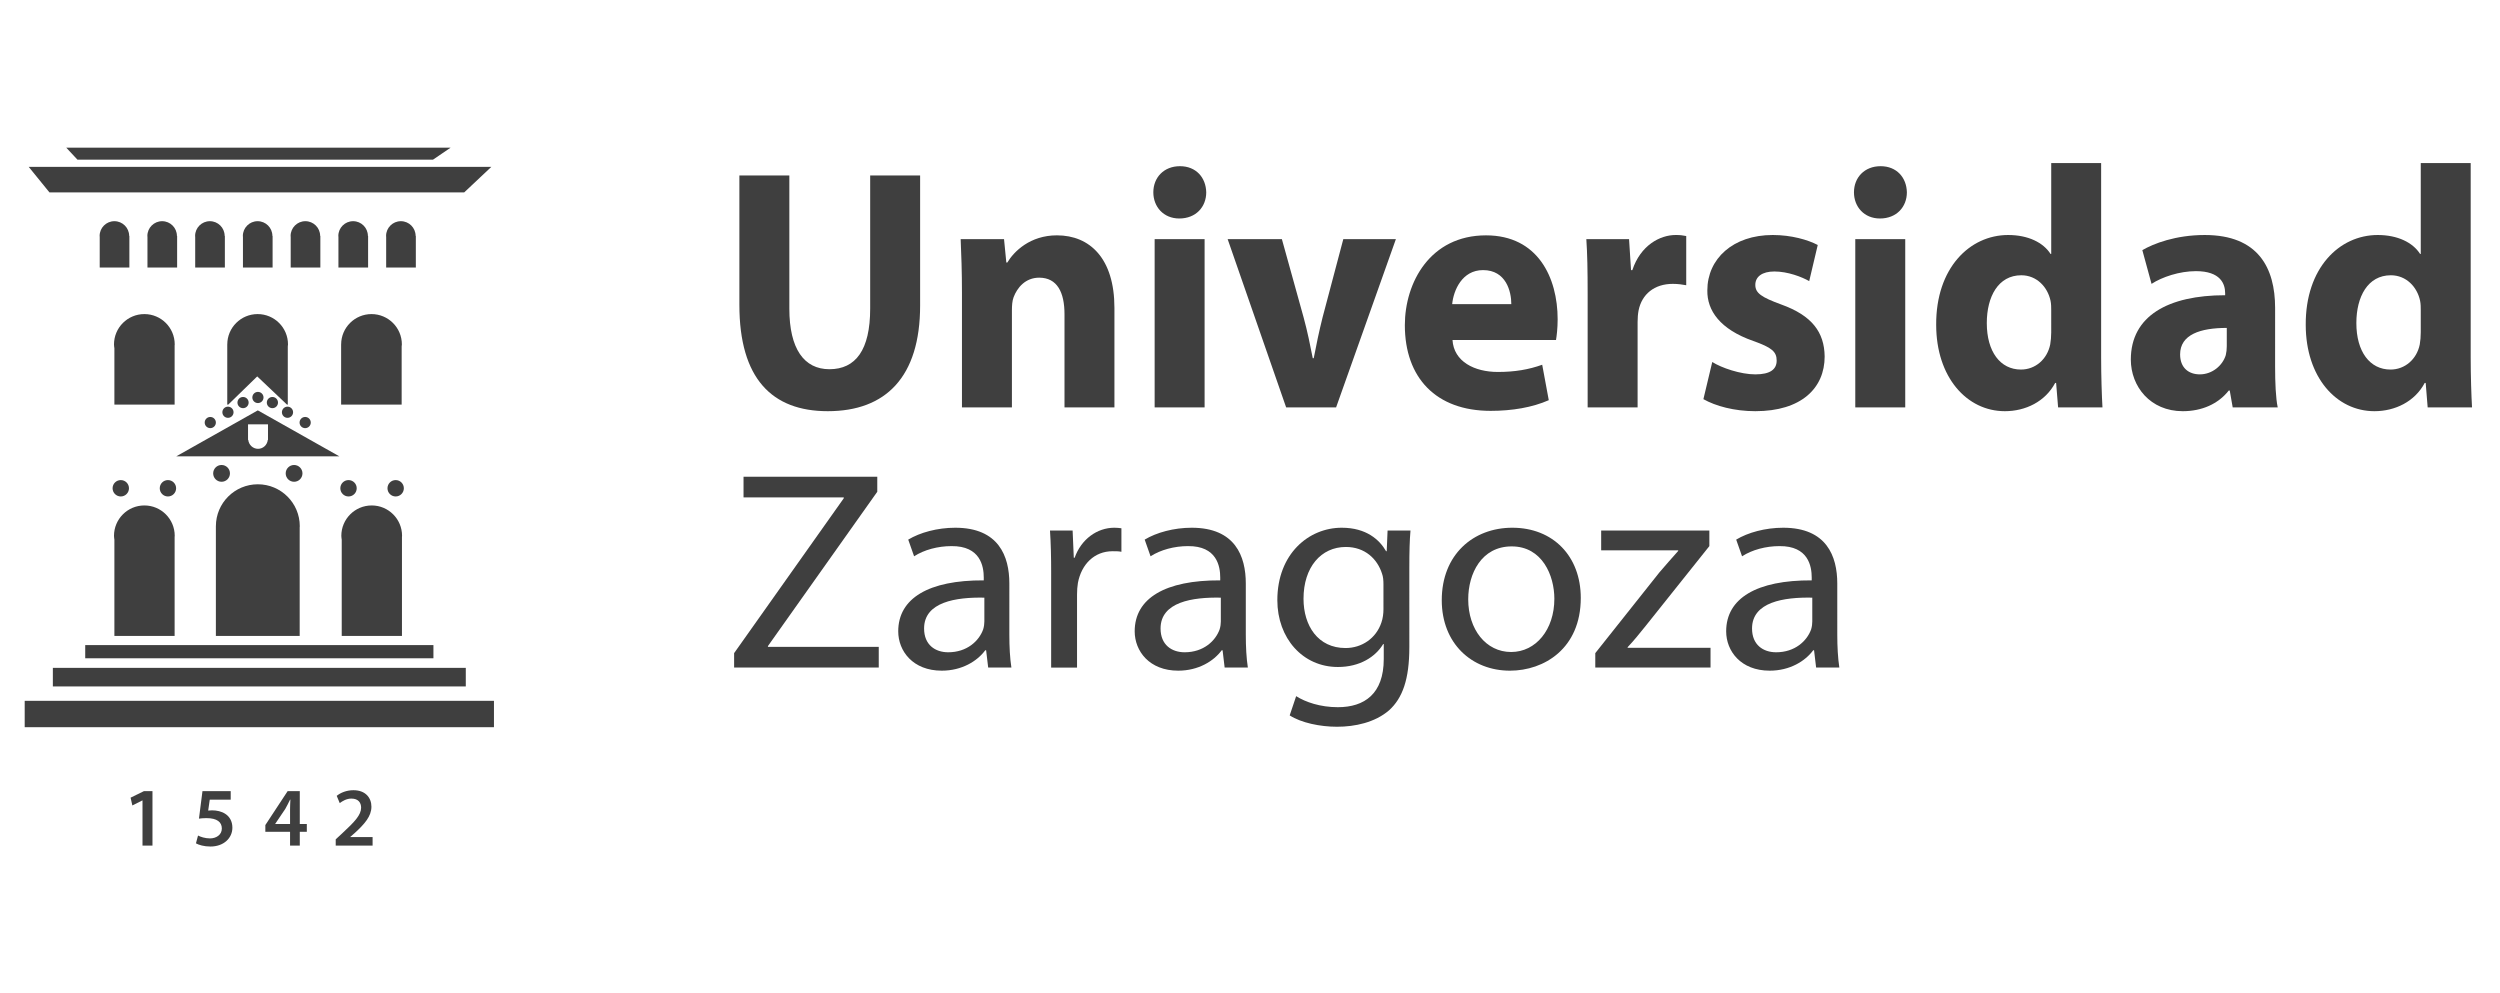 <?xml version="1.0" encoding="UTF-8"?> <!-- Generator: Adobe Illustrator 16.0.0, SVG Export Plug-In . SVG Version: 6.00 Build 0) --> <svg xmlns="http://www.w3.org/2000/svg" xmlns:xlink="http://www.w3.org/1999/xlink" version="1.1" id="Capa_1" x="0px" y="0px" width="507px" height="201.316px" viewBox="0 0 507 201.316" xml:space="preserve"> <g> <polygon fill="#3F3F3F" points="13.435,29.945 91.385,29.945 87.818,32.376 15.704,32.376 "></polygon> <polygon fill="#3F3F3F" points="5.818,33.834 99.648,33.834 94.138,39.021 10.031,39.021 "></polygon> <rect x="17.283" y="130.824" fill="#3F3F3F" width="70.616" height="2.675"></rect> <rect x="10.719" y="135.442" fill="#3F3F3F" width="83.743" height="3.768"></rect> <rect x="5.008" y="142.127" fill="#3F3F3F" width="95.167" height="5.348"></rect> <g> <path fill="#3F3F3F" d="M29.277,102.505c-3.402,0-6.158,2.759-6.158,6.158c0,0.269,0.046,0.522,0.079,0.782v19.519h12.215v-20.093 c0.002-0.073,0.021-0.136,0.021-0.208C35.434,105.264,32.677,102.505,29.277,102.505z"></path> <path fill="#3F3F3F" d="M81.538,108.663c0-3.399-2.756-6.158-6.153-6.158c-3.404,0-6.163,2.759-6.163,6.158 c0,0.269,0.046,0.522,0.08,0.782v19.519h12.215v-20.093C81.52,108.798,81.538,108.735,81.538,108.663z"></path> <path fill="#3F3F3F" d="M52.292,98.213c-4.696,0-8.498,3.798-8.51,8.491h-0.003v22.26h16.996v-22.048 c0-0.066,0.02-0.13,0.02-0.198C60.795,102.022,56.986,98.213,52.292,98.213z"></path> </g> <path fill="#3F3F3F" d="M29.277,63.696c-3.402,0-6.158,2.755-6.158,6.155c0,0.269,0.046,0.523,0.079,0.782v11.416h12.215V70.058 c0.002-0.069,0.021-0.138,0.021-0.207C35.434,66.451,32.677,63.696,29.277,63.696z"></path> <path fill="#3F3F3F" d="M81.499,69.851c0-3.4-2.759-6.155-6.157-6.155c-3.395,0-6.146,2.746-6.157,6.138H69.18v12.215h12.275 V70.254C81.467,70.119,81.499,69.99,81.499,69.851z"></path> <g> <path fill="#3F3F3F" d="M52.247,44.857c-1.654,0-2.996,1.341-2.996,2.996c0,0.064,0.015,0.127,0.019,0.186v6.213h6.013v-6.418 h-0.041C55.233,46.189,53.897,44.857,52.247,44.857z"></path> <path fill="#3F3F3F" d="M61.93,44.857c-1.657,0-2.996,1.341-2.996,2.996c0,0.064,0.016,0.127,0.018,0.186v6.213h6.015v-6.418 h-0.041C64.917,46.189,63.579,44.857,61.93,44.857z"></path> <path fill="#3F3F3F" d="M71.613,44.857c-1.658,0-2.999,1.341-2.999,2.996c0,0.064,0.016,0.127,0.02,0.186v6.213h6.017v-6.418 H74.61C74.597,46.189,73.262,44.857,71.613,44.857z"></path> <path fill="#3F3F3F" d="M84.289,47.835c-0.011-1.646-1.346-2.978-2.992-2.978c-1.658,0-3,1.341-3,2.996 c0,0.064,0.014,0.127,0.018,0.186v6.213h6.017v-6.418H84.289z"></path> <path fill="#3F3F3F" d="M23.199,44.857c-1.655,0-2.996,1.341-2.996,2.996c0,0.064,0.014,0.127,0.018,0.186v6.213h6.016v-6.418 h-0.042C26.185,46.189,24.848,44.857,23.199,44.857z"></path> <path fill="#3F3F3F" d="M32.882,44.857c-1.657,0-2.996,1.341-2.996,2.996c0,0.064,0.013,0.127,0.019,0.186v6.213h6.016v-6.418 h-0.042C35.867,46.189,34.53,44.857,32.882,44.857z"></path> <path fill="#3F3F3F" d="M42.564,44.857c-1.657,0-2.997,1.341-2.997,2.996c0,0.064,0.014,0.127,0.018,0.186v6.213h6.017v-6.418 h-0.043C45.549,46.189,44.21,44.857,42.564,44.857z"></path> </g> <path fill="#3F3F3F" d="M26.156,99.022c0,0.915-0.745,1.661-1.661,1.661c-0.917,0-1.662-0.746-1.662-1.661 c0-0.92,0.744-1.661,1.662-1.661C25.411,97.361,26.156,98.102,26.156,99.022z"></path> <path fill="#3F3F3F" d="M35.717,99.022c0,0.915-0.743,1.661-1.662,1.661c-0.916,0-1.658-0.746-1.658-1.661 c0-0.92,0.742-1.661,1.658-1.661C34.974,97.361,35.717,98.102,35.717,99.022z"></path> <path fill="#3F3F3F" d="M72.341,99.022c0,0.915-0.744,1.661-1.661,1.661c-0.918,0-1.662-0.746-1.662-1.661 c0-0.92,0.743-1.661,1.662-1.661C71.597,97.361,72.341,98.102,72.341,99.022z"></path> <path fill="#3F3F3F" d="M81.901,99.022c0,0.915-0.743,1.661-1.659,1.661c-0.918,0-1.661-0.746-1.661-1.661 c0-0.92,0.742-1.661,1.661-1.661C81.158,97.361,81.901,98.102,81.901,99.022z"></path> <path fill="#3F3F3F" d="M61.341,96.002c0,0.942-0.761,1.701-1.701,1.701c-0.941,0-1.701-0.759-1.701-1.701 c0-0.937,0.76-1.703,1.701-1.703C60.58,94.3,61.341,95.065,61.341,96.002z"></path> <path fill="#3F3F3F" d="M46.635,96.002c0,0.942-0.761,1.701-1.703,1.701c-0.938,0-1.7-0.759-1.7-1.701 c0-0.937,0.761-1.703,1.7-1.703C45.874,94.3,46.635,95.065,46.635,96.002z"></path> <circle fill="#3F3F3F" cx="52.308" cy="80.609" r="1.134"></circle> <circle fill="#3F3F3F" cx="55.244" cy="81.642" r="1.135"></circle> <circle fill="#3F3F3F" cx="58.305" cy="83.605" r="1.134"></circle> <circle fill="#3F3F3F" cx="61.889" cy="85.694" r="1.136"></circle> <circle fill="#3F3F3F" cx="49.29" cy="81.642" r="1.135"></circle> <circle fill="#3F3F3F" cx="46.229" cy="83.605" r="1.134"></circle> <circle fill="#3F3F3F" cx="42.646" cy="85.694" r="1.134"></circle> <path fill="#3F3F3F" d="M52.165,76.334l6.029,5.714h0.17V70.254c0.009-0.135,0.042-0.265,0.042-0.404 c0-3.4-2.757-6.155-6.159-6.155c-3.393,0-6.146,2.746-6.154,6.138h-0.004v12.215h0.204L52.165,76.334z"></path> <path fill="#3F3F3F" d="M52.287,83.223L52.287,83.223h-0.002l0,0l-16.528,9.316h16.528h0.002h16.525L52.287,83.223z M54.35,89.217 h-0.043c-0.113,1.009-0.938,1.802-1.977,1.802c-1.042,0-1.866-0.793-1.984-1.802h-0.045v-3.16h4.049v2.928 c0,0.004,0.002,0.007,0.002,0.011c0,0.002-0.002,0.005-0.002,0.009V89.217z"></path> <g> <path fill="#3F3F3F" d="M160.079,35.586v27.009c0,8.161,2.996,12.283,8.128,12.283c5.33,0,8.265-3.911,8.265-12.283V35.586h10.129 v26.379c0,14.518-7.001,21.424-18.729,21.424c-11.328,0-17.926-6.628-17.926-21.566V35.586H160.079z"></path> <path fill="#3F3F3F" d="M195.086,59.384c0-4.261-0.131-7.816-0.263-10.89h8.795l0.465,4.747h0.202 c1.334-2.234,4.6-5.514,10.063-5.514c6.665,0,11.659,4.675,11.659,14.722v20.171H215.88V63.712c0-4.4-1.466-7.4-5.132-7.4 c-2.798,0-4.463,2.022-5.195,3.979c-0.269,0.699-0.336,1.674-0.336,2.65v19.68h-10.131V59.384z"></path> <path fill="#3F3F3F" d="M244.625,39.003c0,2.933-2.067,5.307-5.466,5.307c-3.197,0-5.264-2.374-5.264-5.307 c0-3,2.132-5.3,5.398-5.3C242.559,33.703,244.559,36.003,244.625,39.003z M234.162,82.621V48.494h10.131v34.127H234.162z"></path> <path fill="#3F3F3F" d="M259.965,48.494l4.398,15.843c0.798,2.932,1.332,5.583,1.865,8.307h0.197 c0.535-2.793,1.066-5.375,1.801-8.307l4.197-15.843h10.664L270.96,82.621h-10.13l-11.864-34.127H259.965z"></path> <path fill="#3F3F3F" d="M294.567,68.945c0.265,4.395,4.464,6.488,9.196,6.488c3.464,0,6.267-0.486,8.996-1.463l1.332,7.188 c-3.33,1.464-7.398,2.164-11.796,2.164c-11.062,0-17.392-6.697-17.392-17.377c0-8.654,5.133-18.216,16.461-18.216 c10.527,0,14.527,8.584,14.527,17.029c0,1.815-0.199,3.42-0.333,4.188H294.567z M306.495,61.684c0-2.583-1.065-6.907-5.733-6.907 c-4.264,0-5.995,4.118-6.26,6.907H306.495z"></path> <path fill="#3F3F3F" d="M321.975,59.73c0-5.022-0.066-8.301-0.268-11.236h8.665l0.401,6.283h0.266 c1.666-5.023,5.596-7.119,8.795-7.119c0.934,0,1.398,0.069,2.133,0.211v9.978c-0.801-0.139-1.598-0.278-2.731-0.278 c-3.732,0-6.265,2.093-6.929,5.372c-0.138,0.697-0.202,1.538-0.202,2.376v17.304h-10.13V59.73z"></path> <path fill="#3F3F3F" d="M347.247,73.412c1.864,1.185,5.73,2.511,8.729,2.511c3.064,0,4.332-1.045,4.332-2.793 c0-1.814-0.997-2.65-4.732-3.977c-6.796-2.375-9.394-6.212-9.328-10.258c0-6.421,5.198-11.237,13.261-11.237 c3.798,0,7.13,0.979,9.129,2.026l-1.731,7.327c-1.466-0.84-4.333-1.954-7.064-1.954c-2.465,0-3.865,1.046-3.865,2.721 c0,1.673,1.268,2.512,5.265,3.976c6.198,2.233,8.731,5.584,8.797,10.539c0,6.423-4.731,11.096-14.062,11.096 c-4.266,0-8.063-1.044-10.529-2.44L347.247,73.412z"></path> <path fill="#3F3F3F" d="M386.715,39.003c0,2.933-2.068,5.307-5.465,5.307c-3.201,0-5.266-2.374-5.266-5.307 c0-3,2.133-5.3,5.398-5.3C384.646,33.703,386.649,36.003,386.715,39.003z M376.251,82.621V48.494h10.131v34.127H376.251z"></path> <path fill="#3F3F3F" d="M426.11,33.072v39.361c0,3.838,0.135,7.885,0.27,10.188h-8.997l-0.401-4.956h-0.199 c-1.998,3.77-5.997,5.724-10.196,5.724c-7.733,0-13.929-6.907-13.929-17.518c-0.067-11.514,6.798-18.213,14.595-18.213 c4.064,0,7.131,1.536,8.597,3.839h0.138V33.072H426.11z M415.986,62.941c0-0.558,0-1.322-0.138-1.951 c-0.6-2.794-2.803-5.165-5.931-5.165c-4.669,0-6.995,4.328-6.995,9.698c0,5.793,2.729,9.423,6.93,9.423 c2.928,0,5.326-2.097,5.93-5.096c0.13-0.766,0.204-1.604,0.204-2.445V62.941z"></path> <path fill="#3F3F3F" d="M461.391,74.387c0,3.211,0.13,6.351,0.53,8.234h-9.13l-0.6-3.419h-0.201 c-2.132,2.722-5.462,4.188-9.326,4.188c-6.599,0-10.533-5.025-10.533-10.468c0-8.864,7.598-13.05,19.127-13.05v-0.419 c0-1.883-0.931-4.465-5.929-4.465c-3.333,0-6.865,1.185-8.997,2.582l-1.869-6.84c2.269-1.325,6.731-3.071,12.663-3.071 c10.86,0,14.265,6.7,14.265,14.792V74.387z M451.591,66.502c-5.33,0-9.464,1.328-9.464,5.371c0,2.723,1.738,4.05,4,4.05 c2.468,0,4.602-1.743,5.262-3.904c0.137-0.562,0.202-1.19,0.202-1.817V66.502z"></path> <path fill="#3F3F3F" d="M501.056,33.072v39.361c0,3.838,0.137,7.885,0.271,10.188h-8.996l-0.402-4.956h-0.202 c-1.996,3.77-5.996,5.724-10.196,5.724c-7.732,0-13.928-6.907-13.928-17.518c-0.064-11.514,6.8-18.213,14.598-18.213 c4.065,0,7.128,1.536,8.595,3.839h0.135V33.072H501.056z M490.93,62.941c0-0.558,0-1.322-0.135-1.951 c-0.596-2.794-2.801-5.165-5.931-5.165c-4.667,0-6.994,4.328-6.994,9.698c0,5.793,2.731,9.423,6.928,9.423 c2.932,0,5.33-2.097,5.932-5.096c0.131-0.766,0.2-1.604,0.2-2.445V62.941z"></path> </g> <g> <path fill="#3F3F3F" d="M148.879,132.454l22.237-31.403v-0.176h-20.327v-4.188h27.123v3.042l-22.174,31.291v0.17h22.473v4.192 h-29.332V132.454z"></path> <path fill="#3F3F3F" d="M204.695,128.721c0,2.412,0.118,4.771,0.417,6.661h-4.709l-0.417-3.502h-0.18 c-1.609,2.18-4.709,4.133-8.823,4.133c-5.841,0-8.822-3.964-8.822-7.98c0-6.714,6.197-10.392,17.345-10.335v-0.569 c0-2.245-0.654-6.435-6.555-6.377c-2.743,0-5.546,0.75-7.572,2.065l-1.191-3.383c2.384-1.437,5.903-2.411,9.537-2.411 c8.823,0,10.97,5.794,10.97,11.309V128.721z M199.628,121.204c-5.722-0.118-12.223,0.858-12.223,6.254 c0,3.329,2.268,4.824,4.89,4.824c3.816,0,6.259-2.3,7.094-4.652c0.177-0.574,0.238-1.143,0.238-1.606V121.204z"></path> <path fill="#3F3F3F" d="M213.175,116.266c0-3.269-0.062-6.084-0.237-8.672h4.589l0.237,5.513h0.178 c1.313-3.729,4.531-6.084,8.048-6.084c0.538,0,0.956,0.052,1.432,0.109v4.771c-0.536-0.116-1.075-0.116-1.788-0.116 c-3.696,0-6.321,2.638-7.034,6.428c-0.12,0.687-0.178,1.549-0.178,2.355v14.812h-5.248V116.266z"></path> <path fill="#3F3F3F" d="M252.649,128.721c0,2.412,0.12,4.771,0.417,6.661h-4.707l-0.419-3.502h-0.179 c-1.608,2.18-4.708,4.133-8.822,4.133c-5.841,0-8.823-3.964-8.823-7.98c0-6.714,6.201-10.392,17.347-10.335v-0.569 c0-2.245-0.656-6.435-6.557-6.377c-2.742,0-5.544,0.75-7.573,2.065l-1.19-3.383c2.382-1.437,5.903-2.411,9.539-2.411 c8.823,0,10.967,5.794,10.967,11.309V128.721z M247.585,121.204c-5.724-0.118-12.223,0.858-12.223,6.254 c0,3.329,2.267,4.824,4.887,4.824c3.815,0,6.259-2.3,7.094-4.652c0.18-0.574,0.241-1.143,0.241-1.606V121.204z"></path> <path fill="#3F3F3F" d="M285.812,131.307c0,6.427-1.372,10.277-4.112,12.746c-2.862,2.47-6.916,3.332-10.552,3.332 c-3.456,0-7.271-0.805-9.599-2.302l1.312-3.901c1.909,1.208,4.889,2.237,8.461,2.237c5.368,0,9.303-2.697,9.303-9.762v-3.038 h-0.119c-1.553,2.578-4.706,4.646-9.184,4.646c-7.149,0-12.277-5.853-12.277-13.548c0-9.411,6.38-14.694,13.054-14.694 c5.011,0,7.689,2.464,9,4.765h0.127l0.176-4.193h4.647c-0.173,1.949-0.236,4.252-0.236,7.579V131.307z M280.565,118.557 c0-0.859-0.06-1.608-0.295-2.234c-0.957-2.984-3.462-5.399-7.336-5.399c-5.011,0-8.582,4.08-8.582,10.506 c0,5.461,2.922,9.991,8.521,9.991c3.283,0,6.201-1.951,7.272-5.169c0.303-0.859,0.419-1.83,0.419-2.697V118.557z"></path> <path fill="#3F3F3F" d="M320.582,121.262c0,10.272-7.446,14.751-14.362,14.751c-7.752,0-13.83-5.512-13.83-14.296 c0-9.241,6.378-14.694,14.304-14.694C314.981,107.022,320.582,112.816,320.582,121.262z M297.755,121.545 c0,6.085,3.577,10.68,8.702,10.68c5.01,0,8.767-4.529,8.767-10.796c0-4.703-2.446-10.62-8.651-10.62 C300.44,110.809,297.755,116.322,297.755,121.545z"></path> <path fill="#3F3F3F" d="M323.525,132.454l12.998-16.365c1.311-1.547,2.505-2.867,3.815-4.361v-0.114h-15.62v-4.02h21.94v3.157 l-12.878,16.139c-1.252,1.545-2.383,2.981-3.695,4.356v0.122h16.812v4.014h-23.373V132.454z"></path> <path fill="#3F3F3F" d="M372.6,128.721c0,2.412,0.127,4.771,0.418,6.661h-4.709l-0.418-3.502h-0.176 c-1.609,2.18-4.706,4.133-8.823,4.133c-5.844,0-8.824-3.964-8.824-7.98c0-6.714,6.202-10.392,17.348-10.335v-0.569 c0-2.245-0.649-6.435-6.552-6.377c-2.747,0-5.549,0.75-7.573,2.065l-1.192-3.383c2.382-1.437,5.9-2.411,9.539-2.411 c8.817,0,10.963,5.794,10.963,11.309V128.721z M367.531,121.204c-5.719-0.118-12.217,0.858-12.217,6.254 c0,3.329,2.266,4.824,4.89,4.824c3.815,0,6.261-2.3,7.096-4.652c0.175-0.574,0.231-1.143,0.231-1.606V121.204z"></path> </g> <g> <path fill="#3F3F3F" d="M28.897,162.329h-0.034l-2.023,1.019l-0.356-1.579l2.703-1.326h1.735v11.05h-2.023V162.329z"></path> <path fill="#3F3F3F" d="M46.787,162.174h-4.249l-0.319,2.211c0.236-0.034,0.457-0.049,0.779-0.049c0.969,0,1.954,0.221,2.686,0.71 c0.833,0.528,1.444,1.466,1.444,2.807c0,2.107-1.75,3.824-4.452,3.824c-1.292,0-2.363-0.324-2.939-0.645l0.423-1.585 c0.476,0.258,1.427,0.582,2.431,0.582c1.221,0,2.396-0.7,2.396-2.005c0-1.278-0.935-2.109-3.125-2.109 c-0.63,0-1.09,0.05-1.515,0.104l0.713-5.576h5.727V162.174z"></path> <path fill="#3F3F3F" d="M58.824,171.492v-2.808h-5.013v-1.36l4.521-6.882h2.465v6.661h1.427v1.581h-1.427v2.808H58.824z M58.824,167.104v-3.009c0-0.629,0.033-1.256,0.068-1.921h-0.068c-0.339,0.699-0.627,1.261-0.968,1.872l-2.04,3.024v0.033H58.824z "></path> <path fill="#3F3F3F" d="M68.083,171.492v-1.276l1.31-1.21c2.599-2.41,3.823-3.736,3.841-5.199c0-0.981-0.528-1.854-1.974-1.854 c-0.986,0-1.799,0.494-2.36,0.92l-0.615-1.477c0.802-0.65,2.006-1.142,3.399-1.142c2.448,0,3.639,1.547,3.639,3.347 c0,1.941-1.394,3.502-3.332,5.287l-0.951,0.833v0.033h4.521v1.737H68.083z"></path> </g> </g> </svg> 